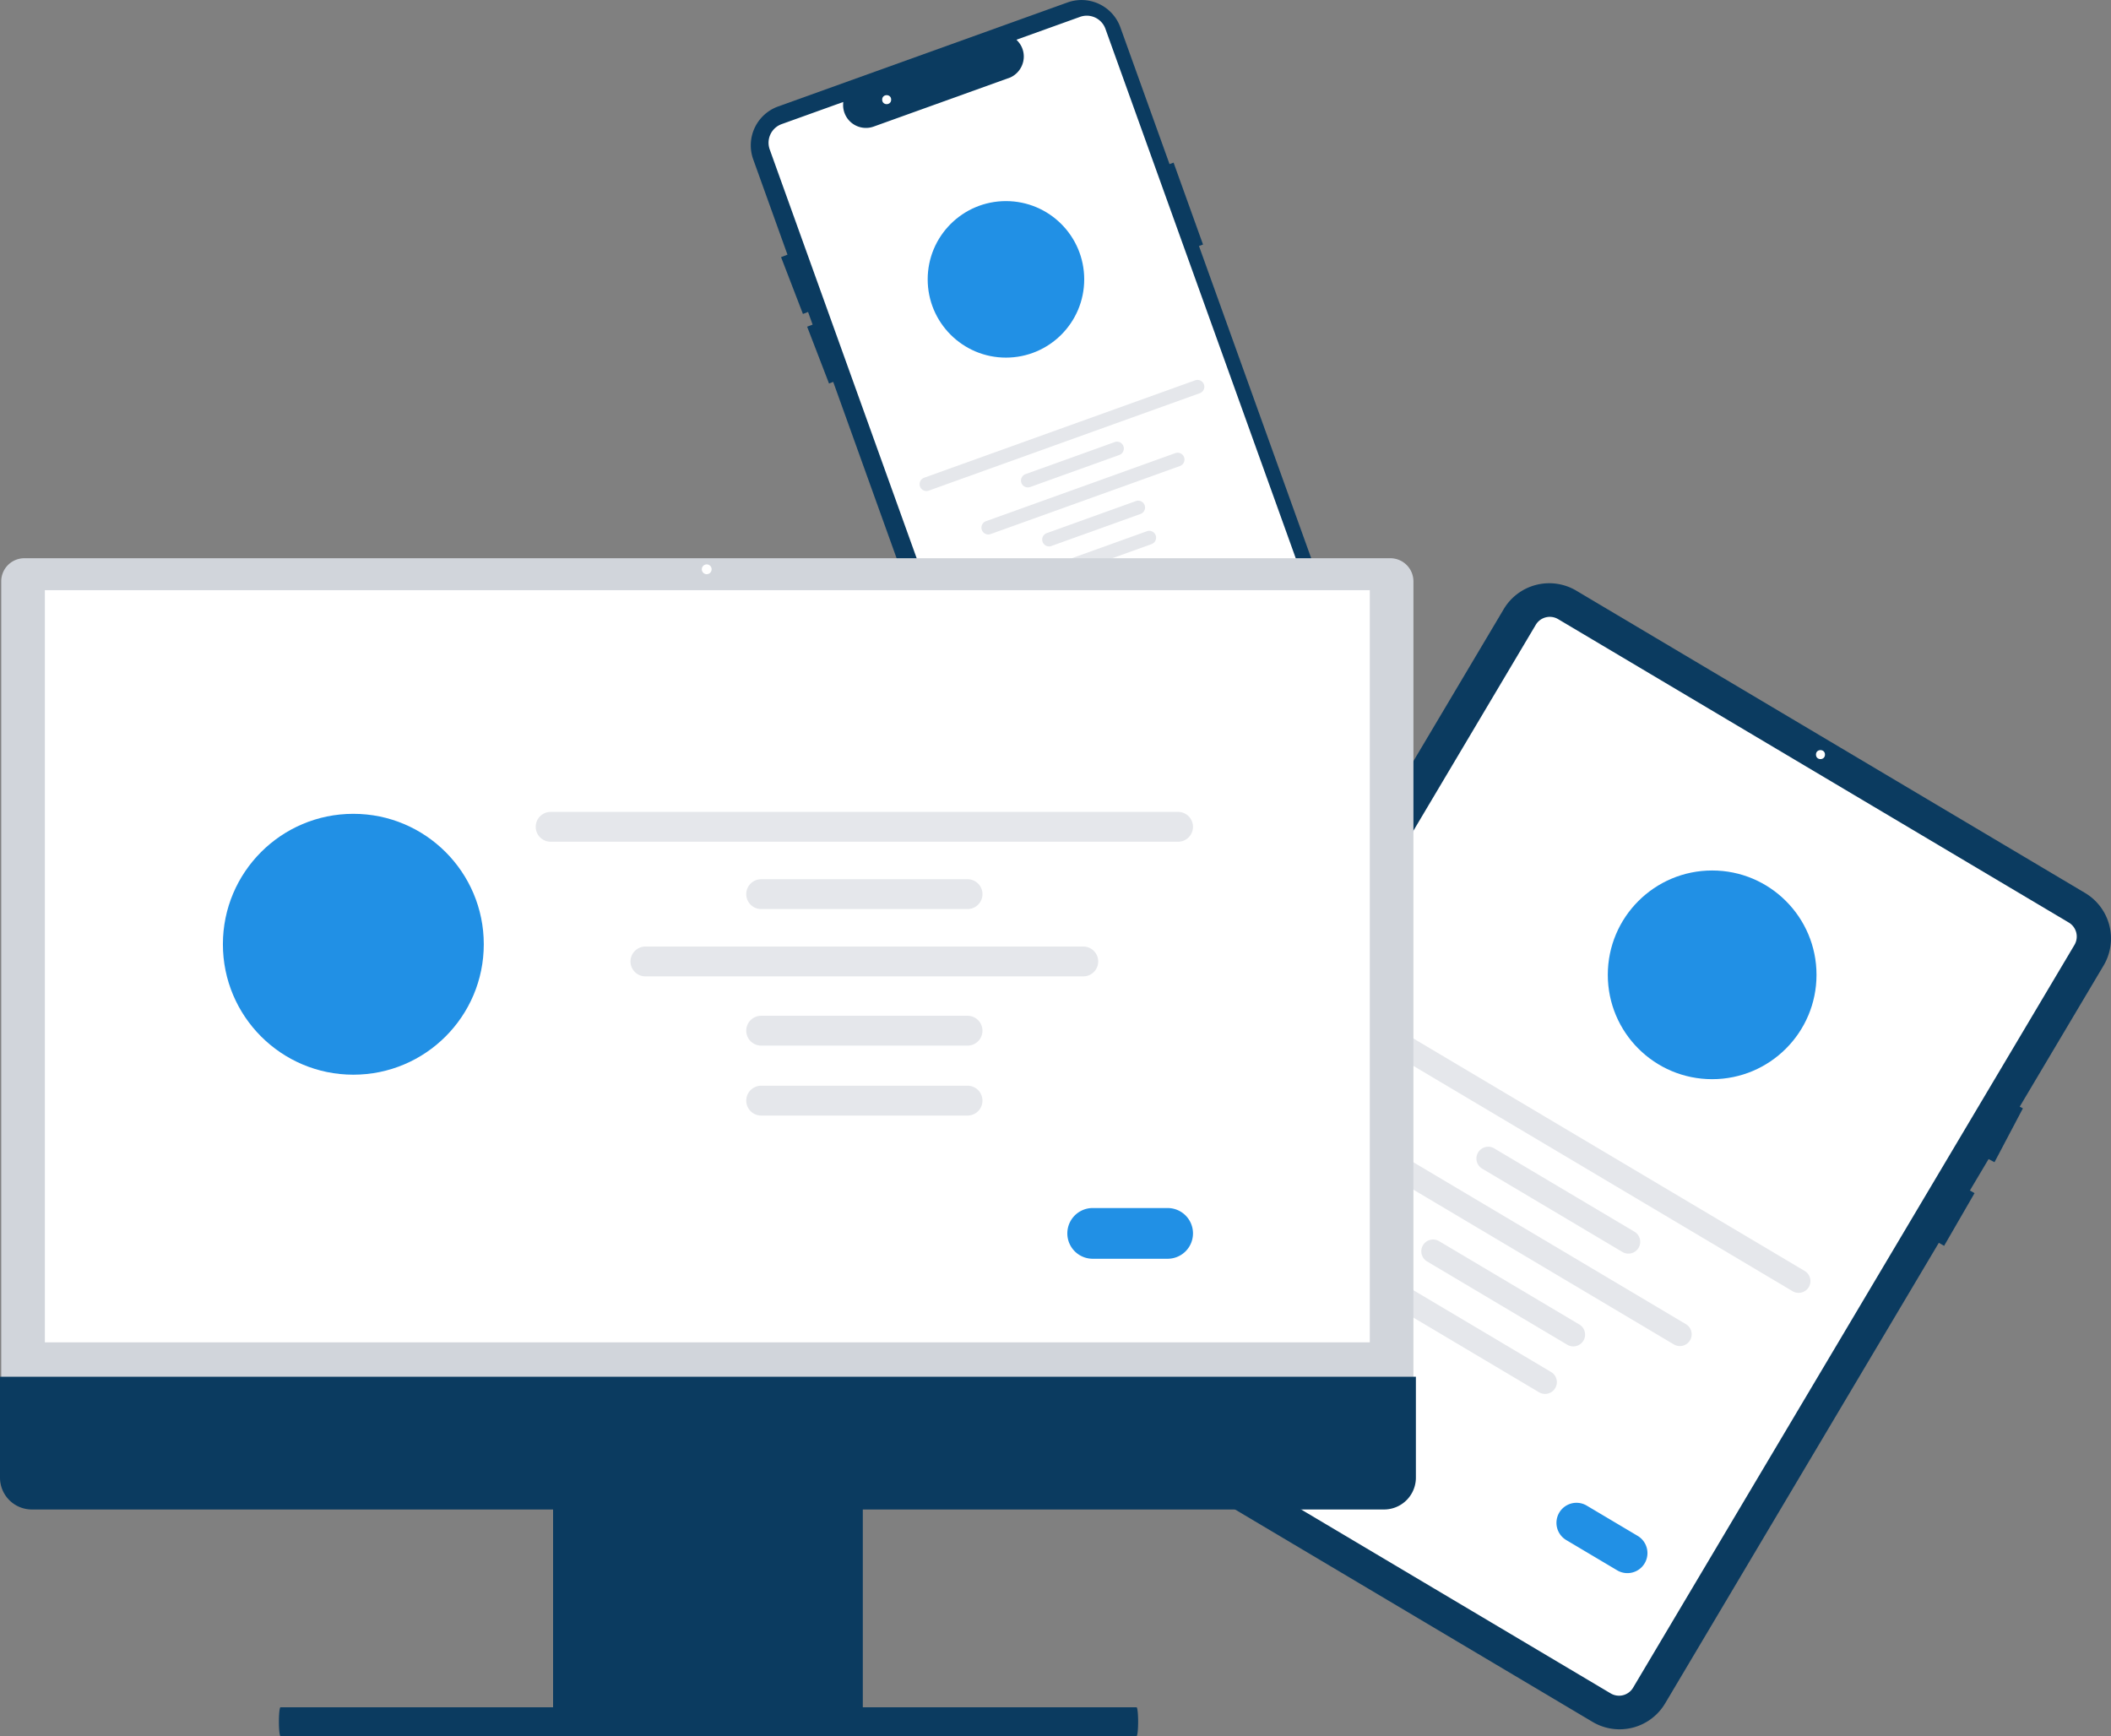 <svg width="728.252" height="598.943" xmlns="http://www.w3.org/2000/svg" data-name="Layer 1">

 <rect width="100%" height="100%" fill="#808080" stroke="none"/>

 <g>
  <title>Layer 1</title>
  <path id="svg_14" fill="#0b3b60" d="m468.843,238.498l-55.224,-153.631l1.4,-0.503l-10.156,-28.257l-1.4,0.504l-16.956,-47.169a14.255,14.255 0 0 0 -18.237,-8.593l-99.833,35.885a14.256,14.256 0 0 0 -8.594,18.237l11.822,32.889l-2.213,0.852l7.547,19.597l1.771,-0.682l1.567,4.359l-1.885,0.726l7.547,19.597l1.444,-0.556l54.736,152.274a14.23,14.23 0 0 0 18.238,8.594l99.832,-35.885a14.273,14.273 0 0 0 8.594,-18.238z"/>
  <path id="svg_15" fill="#fff" d="m355.167,287.557a6.845,6.845 0 0 1 -6.424,-4.524l-83.205,-231.474a6.831,6.831 0 0 1 4.118,-8.739l21.241,-7.635l-0.032,0.743a7.874,7.874 0 0 0 10.53,7.742l47.141,-16.945a7.974,7.974 0 0 0 4.488,-5.636a7.808,7.808 0 0 0 -1.861,-6.835l-0.498,-0.553l21.941,-7.887a6.84,6.84 0 0 1 8.739,4.118l79.385,220.846a18.147,18.147 0 0 1 -10.927,23.188l-92.321,33.186a6.842,6.842 0 0 1 -2.315,0.406z"/>
  <circle id="svg_16" fill="#2190e5" r="27" cy="96.377" cx="347.033"/>
  <path id="svg_17" fill="#e5e7eb" d="m413.939,135.642l-93.502,33.61a2.362,2.362 0 1 1 -1.598,-4.445l93.502,-33.61a2.362,2.362 0 0 1 1.598,4.445z"/>
  <path id="svg_18" fill="#e5e7eb" d="m386.172,156.952l-30.756,11.055a2.362,2.362 0 1 1 -1.598,-4.445l30.756,-11.055a2.362,2.362 0 0 1 1.598,4.445z"/>
  <path id="svg_19" fill="#e5e7eb" d="m393.487,177.303l-30.756,11.055a2.362,2.362 0 1 1 -1.598,-4.445l30.756,-11.055a2.362,2.362 0 0 1 1.598,4.445l0,0z"/>
  <path id="svg_20" fill="#e5e7eb" d="m397.234,187.726l-30.756,11.055a2.362,2.362 0 1 1 -1.598,-4.445l30.756,-11.055a2.362,2.362 0 1 1 1.598,4.445l-0,-0z"/>
  <path id="svg_21" fill="#e5e7eb" d="m407.027,160.784l-65.253,23.456a2.362,2.362 0 1 1 -1.598,-4.445l65.253,-23.456a2.362,2.362 0 1 1 1.598,4.445z"/>
  <path id="svg_22" fill="#2190e5" d="m393.884,213.029l-11.167,4.014a4.016,4.016 0 0 1 -2.717,-7.559l11.167,-4.014a4.016,4.016 0 0 1 2.717,7.559z"/>
  <circle id="svg_23" fill="#fff" r="1.553" cy="34.38" cx="305.882"/>
  <path id="svg_44" fill="#0b3b60" d="m725.697,333.101l-28.94,48.7l1.1,0.58l-9.8,18.58l-2.04,-1.08l-6.44,10.83l1.6,0.92l-10.5,18.18l-1.82,-1.05l-94.43,158.92a18.274,18.274 0 0 1 -25.02,6.37l-175.55,-104.31a18.272,18.272 0 0 1 -6.37,-25.02l151.27,-254.58a18.274,18.274 0 0 1 25.02,-6.37l175.55,104.31a18.281,18.281 0 0 1 6.37,25.02z"/>
  <path id="svg_45" fill="#fff" d="m555.663,584.224l-176.168,-104.677a5.634,5.634 0 0 1 -1.963,-7.712l152.274,-256.274a5.634,5.634 0 0 1 7.712,-1.963l176.168,104.677a5.634,5.634 0 0 1 1.963,7.712l-152.274,256.274a5.634,5.634 0 0 1 -7.712,1.963z"/>
  <circle id="svg_46" fill="#fff" r="1.553" cy="260.333" cx="628.028"/>
  <path id="svg_47" fill="#e5e7eb" d="m618.417,445.465l-147.057,-87.379a4.066,4.066 0 1 1 4.154,-6.991l147.057,87.379a4.066,4.066 0 1 1 -4.154,6.991l0,0z"/>
  <path id="svg_48" fill="#e5e7eb" d="m559.698,431.925l-48.371,-28.741a4.066,4.066 0 1 1 4.154,-6.991l48.371,28.741a4.066,4.066 0 0 1 -4.154,6.991z"/>
  <path id="svg_49" fill="#e5e7eb" d="m540.68,463.932l-48.371,-28.741a4.066,4.066 0 0 1 4.154,-6.991l48.371,28.741a4.066,4.066 0 1 1 -4.154,6.991z"/>
  <path id="svg_50" fill="#e5e7eb" d="m530.939,480.326l-48.371,-28.741a4.066,4.066 0 1 1 4.154,-6.991l48.371,28.741a4.066,4.066 0 1 1 -4.154,6.991l0,0z"/>
  <path id="svg_51" fill="#e5e7eb" d="m577.451,463.823l-102.627,-60.979a4.066,4.066 0 0 1 4.154,-6.991l102.627,60.979a4.066,4.066 0 1 1 -4.154,6.991z"/>
  <path id="svg_52" fill="#2190e5" d="m557.89,541.755l-17.563,-10.436a6.914,6.914 0 0 1 7.064,-11.888l17.563,10.436a6.914,6.914 0 0 1 -7.064,11.888z"/>
  <circle id="svg_53" fill="#2190e5" r="36" cy="336.314" cx="590.659"/>
  <path id="svg_54" fill="#d1d5db" d="m0.424,482.606l487.181,0l0,-282.048a7.98,7.98 0 0 0 -7.971,-7.971l-471.239,0a7.98,7.98 0 0 0 -7.971,7.971l0,282.048z"/>
  <rect id="svg_55" fill="#fff" height="259.491" width="457.077" y="203.611" x="15.476"/>
  <path id="svg_56" fill="#0b3b60" d="m0,474.973l0,34.805a10.987,10.987 0 0 0 10.987,10.987l179.815,0l0,68.689l-2.389,0a1.427,1.427 0 0 0 -1.427,1.427l0,4.778a1.427,1.427 0 0 0 1.427,1.427l111.627,0a1.427,1.427 0 0 0 1.427,-1.427l0,-4.778a1.427,1.427 0 0 0 -1.427,-1.427l-2.389,0l0,-68.689l179.815,0a10.987,10.987 0 0 0 10.987,-10.987l0,-34.805l-488.453,-0z"/>
  <path id="svg_57" fill="#e5e7eb" d="m406.413,290.394l-216.454,0a5.145,5.145 0 1 1 0,-10.29l216.454,0a5.145,5.145 0 1 1 0,10.29z"/>
  <path id="svg_58" fill="#e5e7eb" d="m333.785,313.62l-71.198,0a5.145,5.145 0 1 1 0,-10.291l71.198,0a5.145,5.145 0 1 1 0,10.291z"/>
  <path id="svg_59" fill="#e5e7eb" d="m333.785,360.731l-71.198,0a5.145,5.145 0 0 1 0,-10.291l71.198,0a5.145,5.145 0 0 1 0,10.291z"/>
  <path id="svg_60" fill="#e5e7eb" d="m333.785,384.861l-71.198,0a5.145,5.145 0 1 1 0,-10.29l71.198,0a5.145,5.145 0 1 1 0,10.29z"/>
  <path id="svg_61" fill="#e5e7eb" d="m373.715,336.845l-151.058,0a5.145,5.145 0 1 1 0,-10.29l151.058,0a5.145,5.145 0 1 1 0,10.29z"/>
  <path id="svg_62" fill="#2190e5" d="m402.81,434.266l-25.852,0a8.749,8.749 0 0 1 0,-17.498l25.852,0a8.749,8.749 0 0 1 0,17.498l-0,0z"/>
  <circle id="svg_63" fill="#2190e5" r="45" cy="325.766" cx="121.895"/>
  <path id="svg_64" fill="#0b3b60" d="m392.091,598.943l-295.333,0a0.543,4.964 0 0 1 0,-9.928l295.333,0a0.543,4.964 0 0 1 0,9.928z"/>
  <circle id="svg_65" fill="#fff" r="1.696" cy="196.403" cx="243.802"/>
 </g>
</svg>